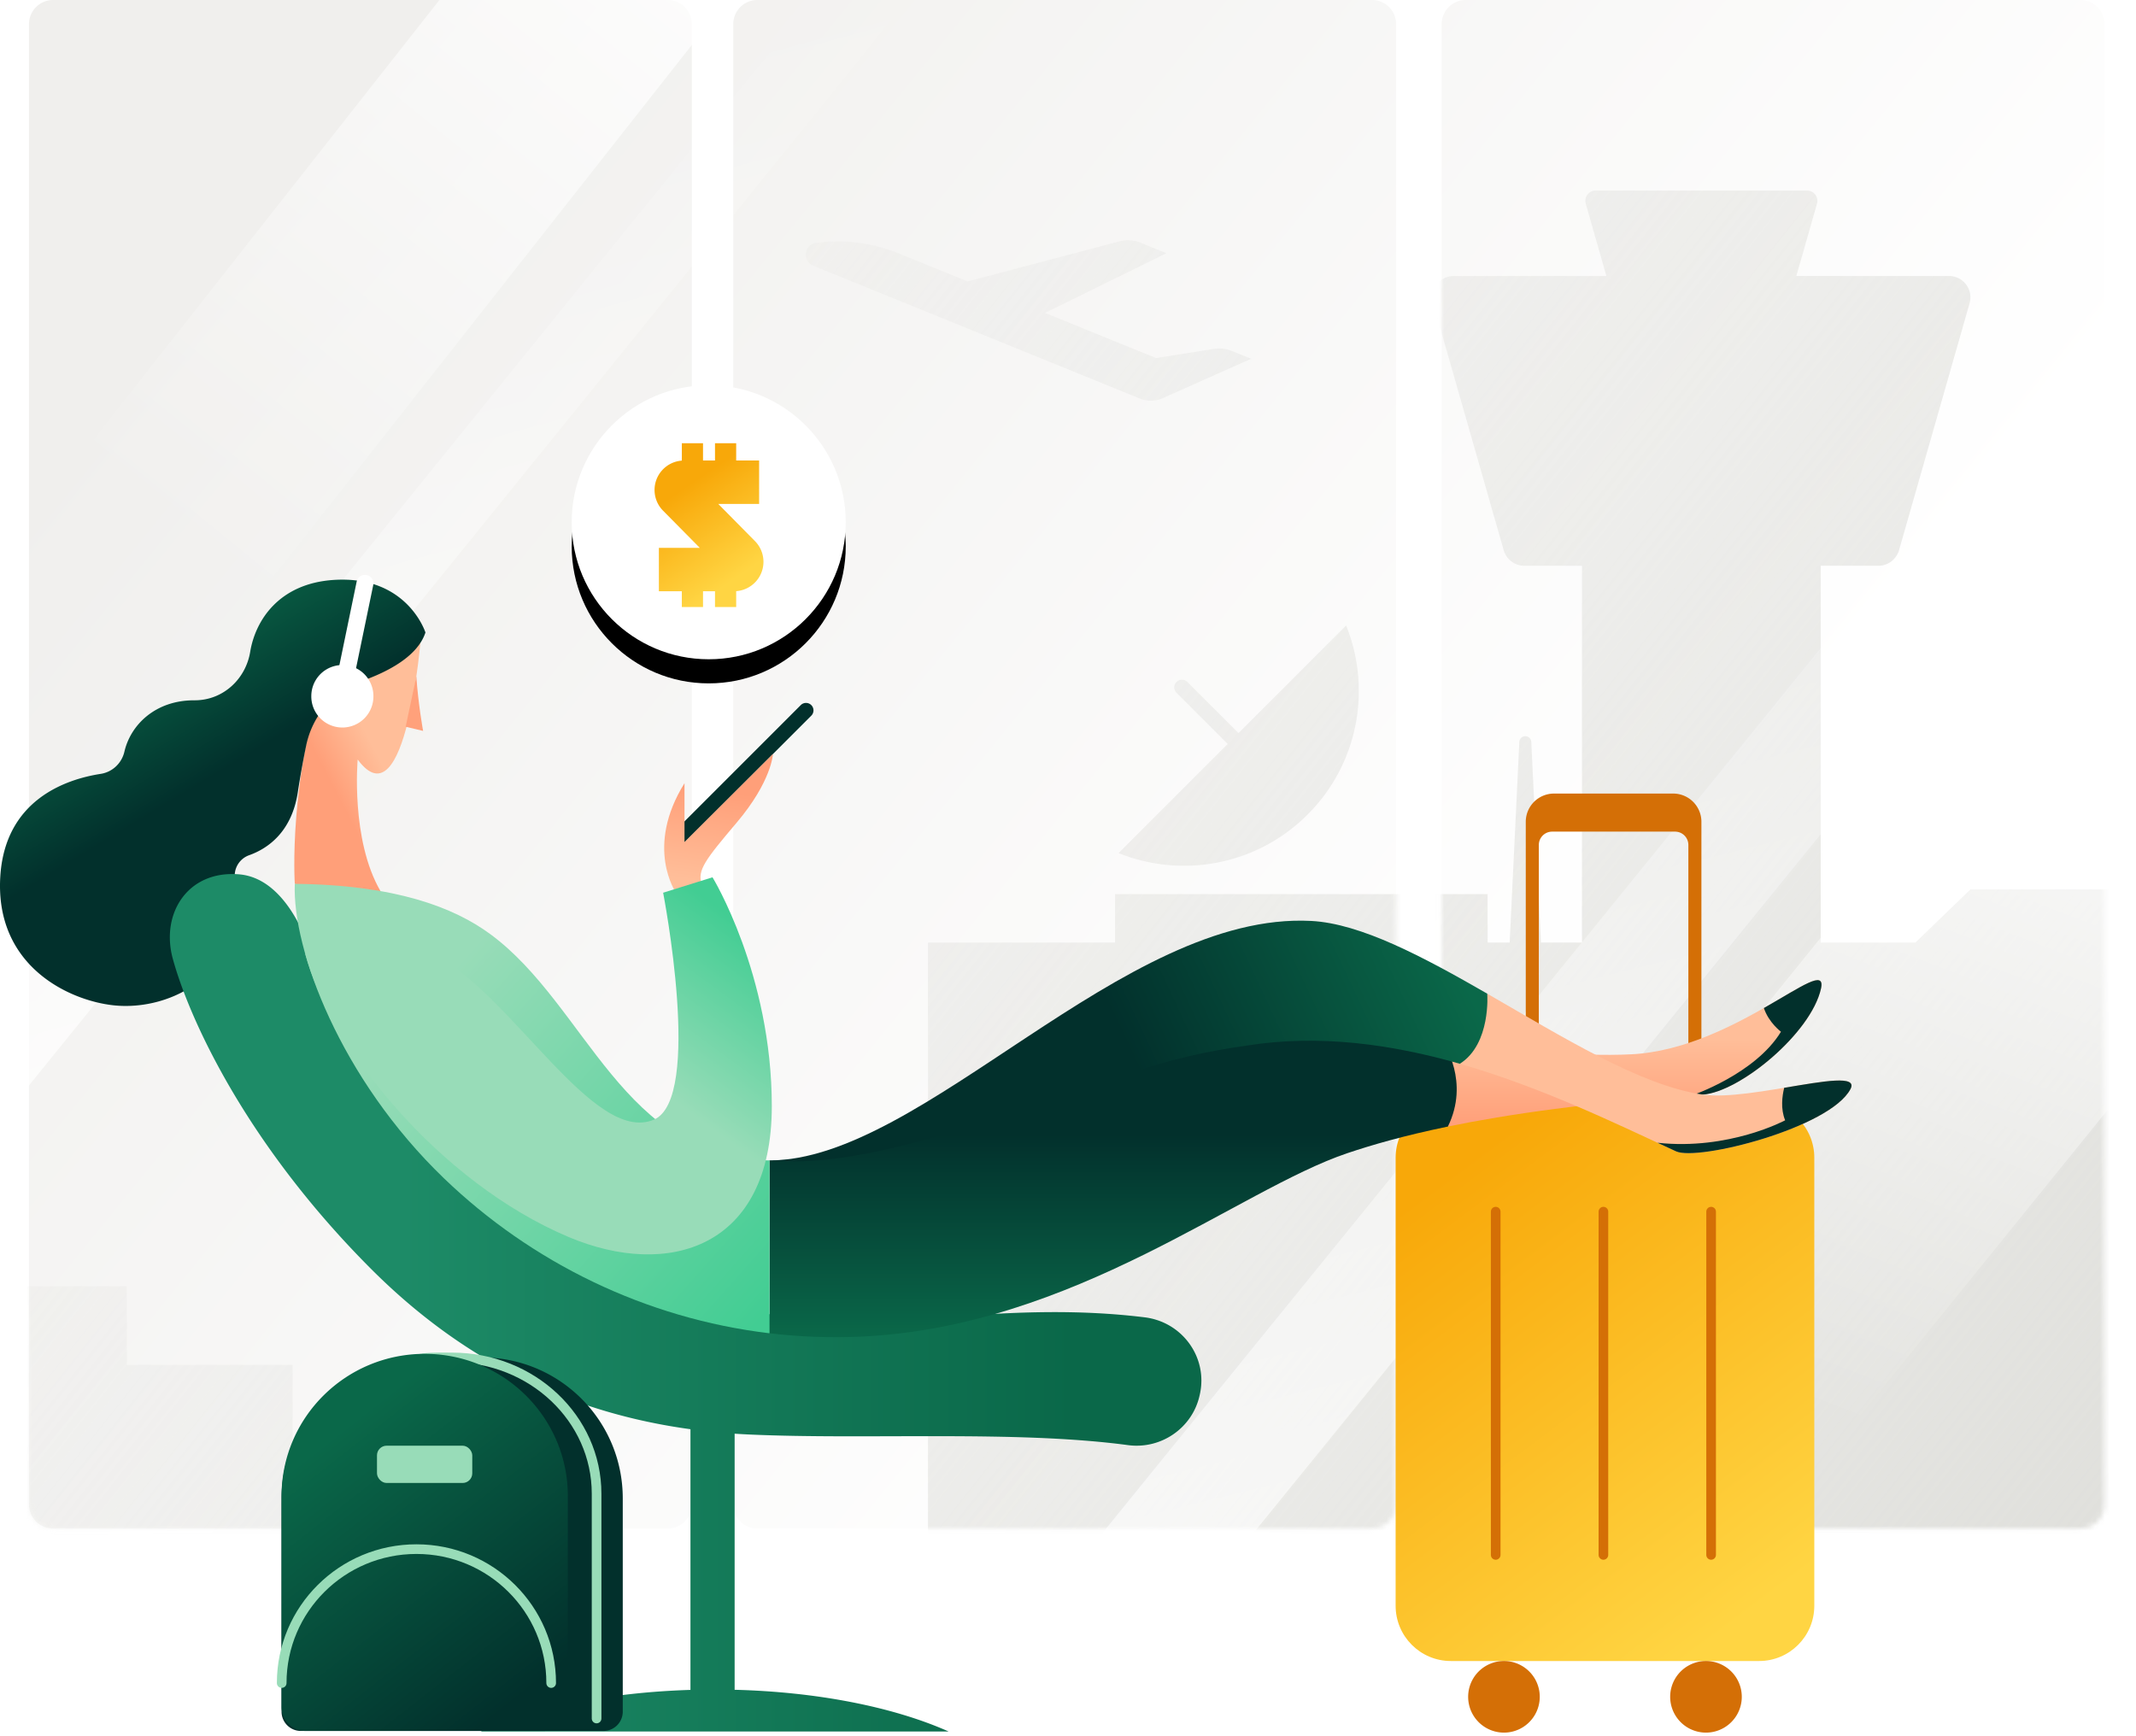 <svg width="443" height="360" viewBox="0 0 443 360" xmlns="http://www.w3.org/2000/svg" xmlns:xlink="http://www.w3.org/1999/xlink"><defs><linearGradient x1="3.447%" y1="24.968%" x2="74.528%" y2="67.281%" id="b"><stop stop-color="#F0EFED" offset="0%"/><stop stop-color="#FFF" offset="100%"/></linearGradient><path d="M132.47 0a5 5 0 0 1 5 5v307.04a5 5 0 0 1-5 5H5a5 5 0 0 1-5-5V5a5 5 0 0 1 5-5h127.47zm146.062 0a5 5 0 0 1 5 5v307.04a5 5 0 0 1-5 5h-127.47a5 5 0 0 1-5-5V5a5 5 0 0 1 5-5h127.47zm146.921 0a5 5 0 0 1 5 5v307.04a5 5 0 0 1-5 5h-127.47a5 5 0 0 1-5-5V5a5 5 0 0 1 5-5h127.47z" id="a"/><linearGradient x1="114.012%" y1="72.571%" x2="8.103%" y2="21.266%" id="c"><stop stop-color="#DFDFDB" offset="0%"/><stop stop-color="#DFDFDB" stop-opacity="0" offset="100%"/></linearGradient><linearGradient x1="73.502%" y1="88.385%" x2="102.31%" y2="-4.181%" id="e"><stop stop-color="#FFF" stop-opacity="0" offset="0%"/><stop stop-color="#FFF" offset="100%"/></linearGradient><linearGradient x1="73.05%" y1="0%" x2="99.919%" y2="133.746%" id="f"><stop stop-color="#FFF" stop-opacity="0" offset="0%"/><stop stop-color="#FFF" offset="100%"/></linearGradient><linearGradient x1="68.574%" y1="4.647%" x2="91.66%" y2="109.994%" id="g"><stop stop-color="#FFF" stop-opacity="0" offset="0%"/><stop stop-color="#FFF" offset="100%"/></linearGradient><linearGradient x1="27.559%" y1="65.4%" x2="91.674%" y2="-34.596%" id="h"><stop stop-color="#FFF" stop-opacity="0" offset="0%"/><stop stop-color="#FFF" offset="100%"/></linearGradient><linearGradient x1="32.946%" y1="56.663%" x2="55.274%" y2="33.772%" id="i"><stop stop-color="#FF9F79" offset="0%"/><stop stop-color="#FFBE99" offset="100%"/></linearGradient><linearGradient x1="54.446%" y1="26.176%" x2="46.361%" y2="91.9%" id="j"><stop stop-color="#FF9F79" offset="0%"/><stop stop-color="#FFBE99" offset="100%"/></linearGradient><linearGradient x1="25.745%" y1="5.627%" x2="76.353%" y2="96.005%" id="k"><stop stop-color="#F8A809" offset="0%"/><stop stop-color="#FFD543" offset="100%"/></linearGradient><linearGradient x1="51.425%" y1="50%" x2="51.425%" y2="100%" id="l"><stop stop-color="#FFBE99" offset="0%"/><stop stop-color="#FF9F79" offset="100%"/></linearGradient><linearGradient x1="58.604%" y1="41.313%" x2="38.684%" y2="7.865%" id="m"><stop stop-color="#02302C" offset="0%"/><stop stop-color="#0A6849" offset="100%"/></linearGradient><linearGradient x1="86.819%" y1="68.157%" x2="23.132%" y2="68.157%" id="n"><stop stop-color="#0A6849" offset="0%"/><stop stop-color="#1D8B67" offset="100%"/></linearGradient><linearGradient x1="54.976%" y1="36.313%" x2="54.976%" y2="100%" id="o"><stop stop-color="#02302C" offset="0%"/><stop stop-color="#0A6849" offset="100%"/></linearGradient><linearGradient x1="50%" y1="55.625%" x2="100%" y2="47.229%" id="p"><stop stop-color="#02302C" offset="0%"/><stop stop-color="#0A6849" offset="100%"/></linearGradient><linearGradient x1="100%" y1="94.801%" x2="23.519%" y2="31.122%" id="q"><stop stop-color="#42CD93" offset="0%"/><stop stop-color="#98DCB8" offset="100%"/></linearGradient><linearGradient x1="100%" y1="17.326%" x2="72.246%" y2="50%" id="r"><stop stop-color="#42CD93" offset="0%"/><stop stop-color="#98DCB8" offset="100%"/></linearGradient><linearGradient x1="74.666%" y1="96.018%" x2="27.492%" y2="16.342%" id="s"><stop stop-color="#02302C" offset="0%"/><stop stop-color="#0A6849" offset="100%"/></linearGradient><path d="M56.836 28.419c0 15.695-12.724 28.418-28.418 28.418C12.723 56.837 0 44.114 0 28.419 0 12.724 12.723 0 28.418 0c15.694 0 28.418 12.724 28.418 28.419" id="u"/><filter x="-30.8%" y="-22%" width="161.6%" height="161.6%" filterUnits="objectBoundingBox" id="t"><feOffset dy="5" in="SourceAlpha" result="shadowOffsetOuter1"/><feGaussianBlur stdDeviation="5" in="shadowOffsetOuter1" result="shadowBlurOuter1"/><feColorMatrix values="0 0 0 0 0.874 0 0 0 0 0.873 0 0 0 0 0.858 0 0 0 1 0" in="shadowBlurOuter1"/></filter><linearGradient x1="39.25%" y1="21.762%" x2="67.928%" y2="85.303%" id="v"><stop stop-color="#F8A809" offset="0%"/><stop stop-color="#FFD543" offset="100%"/></linearGradient></defs><g fill="none" fill-rule="evenodd"><g transform="translate(6.014)"><mask id="d" fill="#fff"><use xlink:href="#a"/></mask><use fill="url(#b)" xlink:href="#a"/><path d="M20.284 266.775v16.318h34.385v42.253H-9.914a7.676 7.676 0 0 1-7.672-7.433l-.004-.243v-50.895h37.874zM368.756 39.523a2.143 2.143 0 0 1 2.102 2.581l-.036.147-4.285 14.996h31.665c2.884 0 4.984 2.691 4.32 5.455l-.049.189-14.637 51.235a4.44 4.44 0 0 1-4.06 3.212l-.212.005H371.6V195.5h19.632l11.413-11.02h36.4v132.65c0 4.138-3.297 7.508-7.415 7.638l-.248.004H186.444V195.501h38.8v-10.059h77.267v10.06h4.579l1.996-41.56a1.24 1.24 0 0 1 1.242-1.239c.643 0 1.173.487 1.236 1.112l.007.127 1.995 41.56h8.519v-78.16h-11.963a4.441 4.441 0 0 1-4.209-3.014l-.063-.202-14.637-51.235c-.79-2.766 1.229-5.519 4.076-5.64l.196-.004h31.663l-4.283-14.996a2.142 2.142 0 0 1 1.913-2.723l.151-.005h43.827zm-95.585 90.214c5.274 13.08 2.613 28.613-7.99 39.215-10.482 10.483-25.786 13.203-38.773 8.164l-.441-.175 22.635-22.634-10.58-10.581a1.59 1.59 0 0 1 2.137-2.354l.114.103 10.58 10.58 22.318-22.318zM226.14 50.065a7.012 7.012 0 0 1 4.432.285l5.338 2.171-25.18 12.383 23.016 9.362 11.969-1.899a7.091 7.091 0 0 1 3.782.435l3.975 1.617-18.28 8.144a6.193 6.193 0 0 1-4.86.08l-67.674-27.527c-2.377-.967-1.877-4.518.672-4.771l1.052-.104a33.61 33.61 0 0 1 15.995 2.316l14.294 5.814z" fill="url(#c)" mask="url(#d)"/></g><path fill="url(#e)" d="M359.896 325.669l81.919-101.267v-109.27L271.504 325.668z"/><path d="M442.093 54.988v38.59L253.85 325.507h-31.32l219.563-270.52z" fill="url(#f)"/><path fill="url(#g)" d="M188.22 0h-19.805L5.608 201.17v24.472z"/><path fill="url(#h)" d="M91.13 0L6.06 108.11v75.855L150.82 0z"/><path d="M61.14 183.322s-1.506-21.82 6.993-46.358l19.192-5.21s-2.984 39.505-13.144 25.784c0 0-1.49 16.615 4.73 27.287 0 0-10.37 1.4-17.77-1.503" fill="url(#i)"/><path d="M87.75 151.6s-1.027-5.649-1.4-11.297l-2.217 10.436 3.616.86z" fill="#FFA17B"/><path d="M139.639 174.872a1.547 1.547 0 0 1 0-2.19l26.433-26.432a1.547 1.547 0 1 1 2.189 2.189l-26.433 26.433a1.547 1.547 0 0 1-2.19 0" fill="#02302C"/><path d="M140.204 185.163s-6.553-9.378 1.76-22.716v12.211l18.341-18.263s-.245 5.641-7.536 14.25c-6.488 7.659-8.17 9.862-7.26 12.677l-5.305 1.84z" fill="url(#j)"/><path d="M364.825 344.519h-63.918c-6.328 0-11.458-5.13-11.458-11.458v-92.947c0-6.327 5.13-11.456 11.458-11.456h63.918c6.328 0 11.456 5.13 11.456 11.456v92.947c0 6.327-5.128 11.458-11.456 11.458" fill="url(#k)"/><path d="M347.013 164.597h-24.717a5.855 5.855 0 0 0-5.856 5.855v58.207h2.707v-53.406a2.761 2.761 0 0 1 2.761-2.761H347.4a2.761 2.761 0 0 1 2.762 2.761v53.406h2.706v-58.207a5.855 5.855 0 0 0-5.855-5.855M319.341 351.943a7.425 7.425 0 1 1-14.85 0 7.425 7.425 0 0 1 14.85 0M361.24 351.943a7.425 7.425 0 1 1-14.85 0 7.425 7.425 0 0 1 14.85 0" fill="#D46F06"/><path d="M299.41 216.45c2.725 5.48 1.38 14.463.878 17.211 12.343-2.545 29.22-4.992 52.863-6.627 7.688-.531 22.5-12.753 24.523-22.014 1.674-7.654-17.766 12.548-39.277 13.652-11.508.59-24.628-1.108-38.987-2.221z" fill="url(#l)"/><path d="M377.675 205.02c.87-3.98-3.978-.424-11.851 4.06.987 3.01 3.542 4.918 3.542 4.918-5.333 8.761-18.435 13.195-18.435 13.195.733-.054 1.471-.107 2.22-.16 7.688-.53 22.5-12.752 24.524-22.012" fill="#02302C"/><path d="M353.152 227.034c-12.913-1.88-29.05-11.921-44.7-20.932-1.625 10.883-5.676 14.533-5.676 14.533l.001.007c16.795 4.813 32.245 12.337 44.826 18.164 4.515 2.091 31.946-4.857 36.182-12.92 2.687-5.114-20.585 2.61-30.633 1.148z" fill="#FFBE99"/><path d="M370.036 225.625c-.421 1.71-.778 4.376.201 6.74 0 0-11.656 6.27-26.464 4.66 1.302.606 2.583 1.204 3.83 1.781 4.515 2.09 31.947-4.857 36.182-12.92 1.55-2.95-5.542-1.628-13.749-.26" fill="#02302C"/><path d="M75.028 141.264c5.424-1.923 11.589-5.132 13.206-10.076 0 0-3.748-11.906-19.029-10.902-11.401.749-16.254 8.45-17.316 14.908-.93 5.655-5.58 9.971-11.31 10.056a15.71 15.71 0 0 1-.349.004c-7.918 0-13.12 5-14.432 10.664-.553 2.387-2.484 4.219-4.906 4.593-7.104 1.097-19.925 5.316-20.841 21.45-1.04 18.325 14.086 25.508 23.425 26.546 12.193 1.355 28.22-6.975 25.257-26.193a4.502 4.502 0 0 1 2.944-4.933c3.662-1.308 8.811-4.638 10.09-13.086a193.405 193.405 0 0 1 1.727-9.632c1.26-6.167 5.601-11.297 11.534-13.4" fill="url(#m)"/><path d="M35.823 198.795c-2.515-9.279 3.085-18.322 13.758-17.447 10.673.873 14.99 16.676 14.99 16.676 26.813 73.225 101.169 78.213 126.938 75.664 18.745-1.855 32.843-2.061 45.897-.455 7.841.966 13.138 8.36 11.442 15.954l-.062.278c-1.496 6.696-7.948 11.195-14.852 10.272-23.256-3.113-53.88-1.099-78.422-2.194a142.281 142.281 0 0 1-3.151-.176v53.118c17.256.437 32.704 3.58 43.803 8.396l.59.26H99.666c10.956-4.882 26.317-8.105 43.533-8.632V296.44c-24.14-3.3-46.435-13.393-66.319-33.328-26.138-26.204-37.773-52.198-41.057-64.318z" fill="url(#n)"/><path d="M236.716 219.262c-33.816 11.784-58.177 21.417-77.124 21.417v35.86c6.213.74 12.543.99 18.947.696 44.27-2.03 78.267-30.437 100.907-38.053 5.054-1.7 11.709-3.636 20.842-5.52 4.581-9.327-.878-17.213-.878-17.213-18.833-3.547-39.206-5.373-62.694 2.813z" fill="url(#o)"/><path d="M302.776 220.634c6.49-4.108 5.676-14.532 5.676-14.533-13.275-7.643-26.198-14.544-36.503-15.085-39.102-2.052-80.523 49.671-112.357 49.671 17.58 1.61 40.689-6.214 74.502-17.997 8.357-2.912 16.527-4.73 24.478-5.813l.022-.014c15.08-2.389 30.104-.256 44.184 3.78l-.002-.009z" fill="url(#p)"/><path d="M77.444 144.376a6.44 6.44 0 1 1-12.879 0 6.44 6.44 0 0 1 12.88 0" fill="#FFF"/><path d="M159.592 276.495v-35.808-.008c-30.434 0-37.82-32.124-57.87-46.9-7.58-5.587-19.723-10.25-40.581-10.457-.545 13.59 9.43 40.392 30.947 61.088 18.162 17.471 41.785 29.054 67.463 32.125l.04-.04z" fill="url(#q)"/><path d="M63.314 197.89s10.175-8.508 26.607 0c16.433 8.509 33.21 39.636 45.697 34.339 10.214-4.333 1.915-47.066 1.915-47.066l10.238-3.201s12.3 20.084 12.3 47.481c0 29.494-21.497 35.821-42.08 27.155-27.045-11.388-49.54-39.537-54.677-58.708" fill="url(#r)"/><path d="M129.158 355.02v-44.238c0-16.143-13.086-29.229-29.23-29.229H87.623c-16.143 0-29.23 13.086-29.23 29.229v44.239a4 4 0 0 0 4 4h62.766a4 4 0 0 0 4-4z" fill="#02302C"/><path d="M123.73 356.443V309.81c0-15.605-13.4-28.256-29.931-28.256-3.705-.062-5.954.047-6.746.328" stroke="#98DCB8" stroke-width="2" stroke-linecap="round" stroke-linejoin="round"/><path d="M71.447 141.513a1.756 1.756 0 0 1-1.363-2.074l3.886-18.798a1.754 1.754 0 1 1 3.438.71L73.52 140.15a1.754 1.754 0 0 1-2.074 1.363" fill="#FFF"/><path d="M117.77 354.02v-43.704c0-16.298-13.291-29.511-29.688-29.511s-29.69 13.213-29.69 29.51v43.706a5 5 0 0 0 5 5h49.379a5 5 0 0 0 5-5z" fill="url(#s)"/><path d="M114.313 349.088c0-15.34-12.511-27.777-27.944-27.777-15.434 0-27.944 12.437-27.944 27.777" stroke="#98DCB8" stroke-width="2" stroke-linecap="round" stroke-linejoin="round"/><path d="M354.88 251.313v71.196M332.542 251.313v71.196M310.203 251.313v71.196" stroke="#D46F06" stroke-width="2" stroke-linecap="round" stroke-linejoin="round"/><rect fill="#98DCB8" x="78.186" y="299.857" width="19.761" height="7.733" rx="2"/><g transform="translate(118.568 79.905)"><use fill="#000" filter="url(#t)" xlink:href="#u"/><use fill="#FFF" xlink:href="#u"/></g><path d="M39.772 36.621a6.11 6.11 0 0 0-1.79-4.32l-7.59-7.687h8.48V15.61h-4.758v-3.581H29.72v3.58h-2.485v-3.58h-4.393v3.603a6.107 6.107 0 0 0-3.869 10.41l7.596 7.685h-8.485v9.005h4.758v3.275h4.393v-3.275h2.485v3.275h4.394v-3.298a6.106 6.106 0 0 0 5.658-6.088" fill="url(#v)" transform="translate(118.568 79.905)"/></g></svg>
